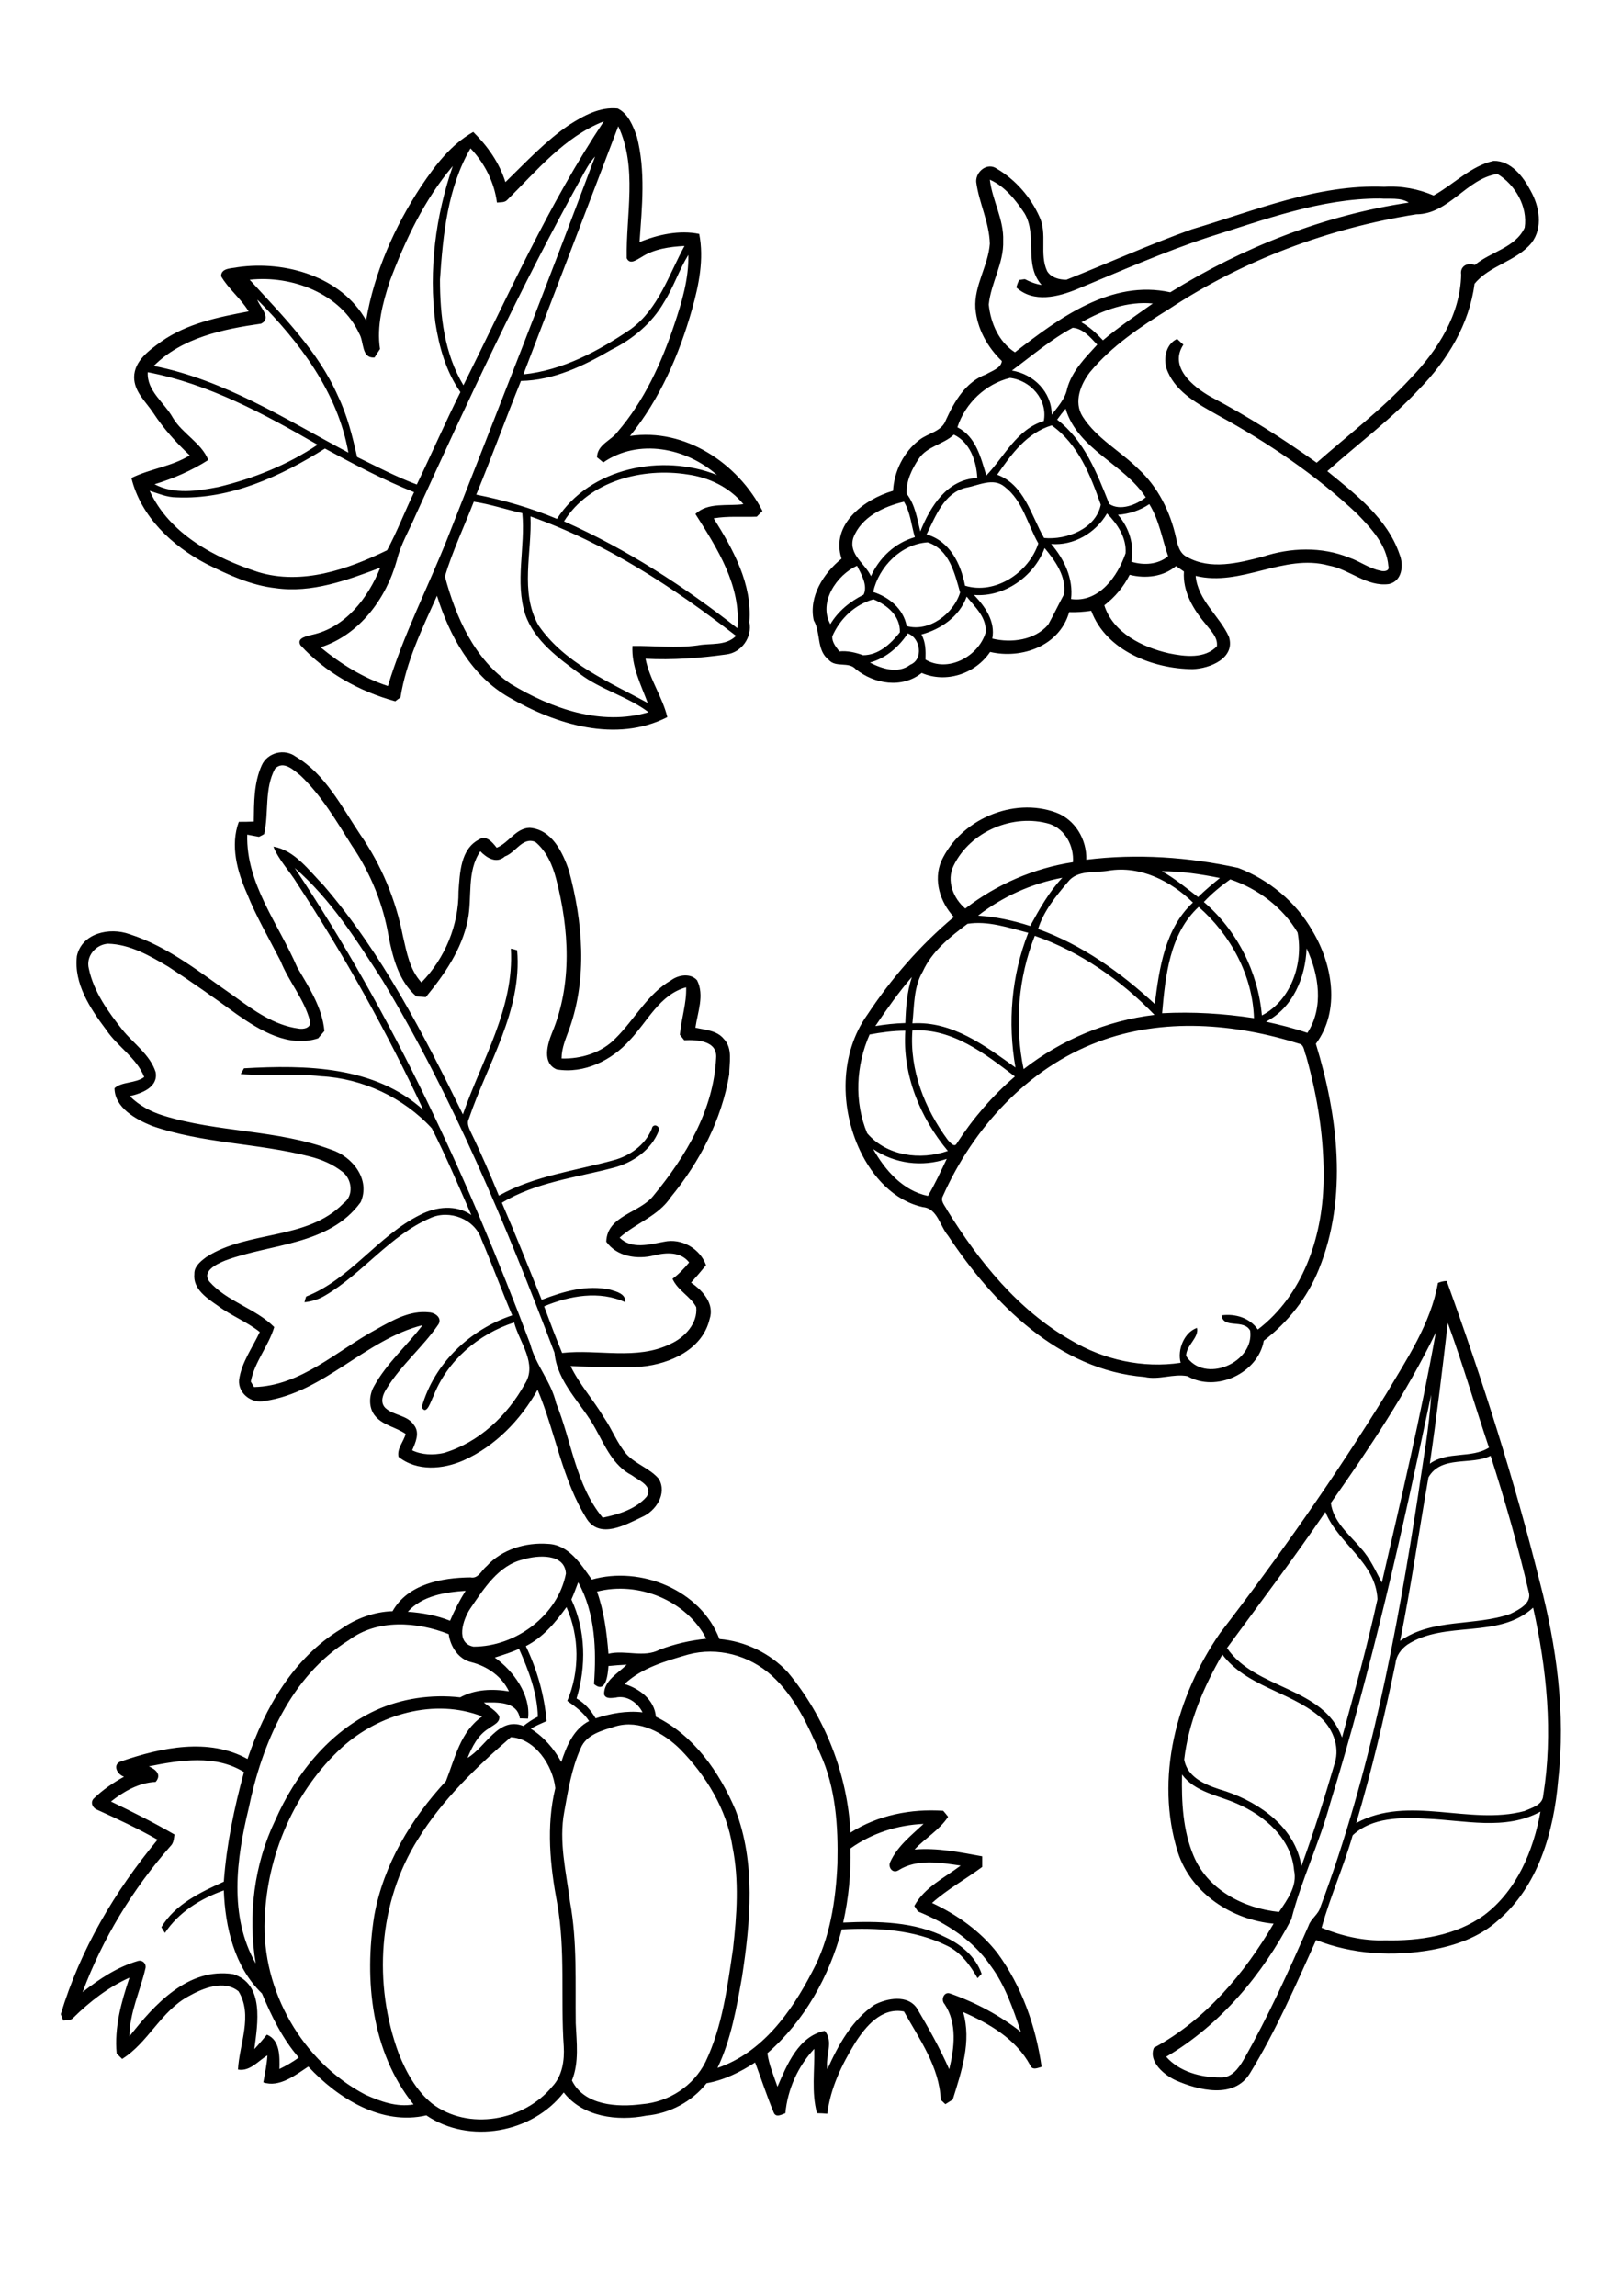 <?xml version="1.0" encoding="utf-8"?>
<!-- Generator: Adobe Illustrator 21.0.2, SVG Export Plug-In . SVG Version: 6.00 Build 0)  -->
<svg version="1.2" baseProfile="tiny" id="Layer_1" xmlns="http://www.w3.org/2000/svg" xmlns:xlink="http://www.w3.org/1999/xlink"
	 x="0px" y="0px" viewBox="0 0 595 842" overflow="scroll" xml:space="preserve">
<g>
	<path d="M312,677.9c0.2,9.1-0.7,18.3-2.7,27.2c12.7-0.6,26.2-0.4,37.8,5.5c5.7,2.7,10.9,7.2,13,13.3c-0.4,0.4-1.1,1.2-1.5,1.6
		c-2.8-4.9-6.2-9.6-11.4-12c-11.8-5.8-25.4-6.6-38.4-5.9c-4.6,17.2-13.7,33.6-27.3,45.4c0.6,4.3,2.3,8.2,3.7,12.3
		c3.5-8.1,7.7-18.5,17.3-20.5c3.5,3.8,0.1,9.5,1,14.1c4-8.9,9-18,17.2-23.6c4.7-2.5,12.3-3.9,15.7,1.3c4.3,7.3,8.4,14.6,11.8,22.3
		c1.9-7.8,3-16.9-1.7-23.9c-1.5-1.6-0.2-4.7,2-3.9c9.4,3.3,18.2,8,26,14.1c-2.9-8.5-5.8-17.2-11.2-24.4
		c-6.4-9.3-16.3-15.6-26.6-19.8c-0.3-0.5-1-1.5-1.3-2c3.7-6.8,11-10.3,17-14.8c-7.6-1.1-15.9-2.6-22.8,1.7c-2.2,1.4-4-1.2-3-3.1
		c2.6-5.7,7.7-9.7,12.2-13.9C329.3,669.3,319.8,672.3,312,677.9 M54.6,647.8c2.5,1.1,4.8,3,2.5,5.7c-6.2,0.3-11.7,3.5-16.4,7.2
		c7.9,3.8,15.7,7.7,23.3,12.1c-0.2,1.5-0.3,3.2-1.5,4.3c-13.8,15.7-24.9,33.9-32.2,53.5c6.1-4.8,12.7-9.2,20.2-11.4
		c1.8-0.6,3.4,1.1,2.8,2.9c-1.9,8.2-5.8,16.1-5.8,24.7c9.2-11.7,21.5-25.3,38-22.8c11.6,3.6,9,18.2,7.8,27.5
		c1.6-1.7,3.1-3.5,4.6-5.3c4.9,2,4.7,8.1,4.6,12.6c2.5-1.2,4.9-2.6,7.1-4.2c-6-6.9-10-15.2-13.5-23.5c-10.1-9.7-13.5-24.3-14-37.8
		c-8.5,3-16.6,8-21.6,15.6c-0.3-0.5-1-1.6-1.3-2.1c5-8.4,14.3-12.8,22.9-16.7c1-13.6,3.8-27,7.4-40.2
		C79,643.4,66.1,645.5,54.6,647.8 M187.4,637.1c-12.7,11-25.1,22.9-34,37.3c-14.7,23.2-16.6,53.3-7.1,78.8
		c2.7,6.8,6.4,13.5,12.1,18.2c13.3,10.2,33.8,6.5,44.2-6.2c3.7-3.9,4.5-9.6,4.2-14.7c-1.2-17.5,0.7-35.1-2.4-52.4
		c-2.6-13.9-4.1-28.3-0.7-42.3C202.8,647.4,196.2,637.6,187.4,637.1 M225.9,633.1c-4.8,1.5-10.8,2.9-12.9,8.1
		c-3.3,7.3-4.6,15.4-6,23.2c-2.1,11,0.7,22.1,2.1,33.1c2.7,14.7,1.9,29.7,2.1,44.5c0.3,7,1.3,14.3-1.4,21c4.5,9.2,16.7,9.9,25.7,8.7
		c9.9-0.8,18.9-6.7,23.3-15.5c6.2-13,8-27.4,10.1-41.5c1.4-12.4,2.3-25-0.2-37.4c-2.1-13.7-9.6-26-19.2-35.8
		C243.4,635.5,234.6,630.6,225.9,633.1 M125.5,640.8c-17.5,16-27.6,39.6-28.4,63.2c-1.1,26.1,13.8,52.1,36.9,64.2
		c5.5,2.5,11.6,4.7,17.7,3.6c-15.4-19.1-18.2-45.7-14.4-69.3c3.4-18.7,13.5-35.5,26.3-49.3c3.3-8.4,5.3-18.2,13.3-23.7
		C159.5,622.7,139,628.6,125.5,640.8 M252.4,606.8c-8.2,2.4-16.9,4.8-23.3,10.8c5.5,1.7,11,5.8,11.5,12
		c13.9,6.8,23.3,20.3,29.2,34.2c7.5,19.5,5.5,41,2.4,61.2c-2,11.3-4,22.9-9,33.4c16.4-5.6,27.1-20.5,34.7-35.2
		c6.6-12.2,8.7-26.2,9.3-39.8c0.3-13.6-0.6-27.7-6.3-40.2c-4.4-10.3-9.3-20.9-17.7-28.6C274.9,607,263.1,603.9,252.4,606.8
		 M181.5,607.9c6.9,4.9,13.3,13.8,12.2,22.4c-0.8,0-2.3-0.1-3-0.1c-1-6.3-8.3-5.9-13.2-5.8c1.9,1.6,4.2,2.8,5.6,4.9
		c0.6,2.4-2.3,3.4-3.8,4.6c-4,2.4-6.1,6.7-7.8,10.8c6.8-4,11.3-15.3,20.5-11.7c1.7-1.3,3.4-2.5,5.3-3.4c-0.2-8.7-3.4-17-6.9-24.9
		C187.6,606,184.6,606.9,181.5,607.9 M128,601.5c-21.4,13.3-31.9,38-36.8,61.8c-4.5,18.5-7.3,39.4,2.6,56.8
		c-2.9-17.7-0.6-36.4,7.2-52.6c7.4-16.8,19.7-32.3,36.7-40.2c9.6-4.4,20.5-6,31.1-4.8c5.5-3,11.9-3.2,17.9-2.2
		c-2.6-5.5-7.9-9.2-13.8-10.7c-4.7-1.1-7.7-5.7-8.3-10.3C152.9,594.7,138.4,593.7,128,601.5 M192.9,603.7c4.1,8.6,6.8,18,7.6,27.5
		c-2,0.9-4,1.7-5.8,2.8c4.8,3,8.5,7.3,11.2,12.2c1.9-5.8,4.5-12.1,10.2-15c-2-3.1-5-5.3-8-7.4c4.6-10.9,4.5-23.6-0.3-34.4
		C203.8,595,199.2,600.5,192.9,603.7 M149.6,591.1c5.3,0.4,10.5,1.3,15.5,3.3c1.6-3.8,3.5-7.5,5.7-11
		C163.3,583.9,154.9,585.2,149.6,591.1 M219,583.7c2.6,7.3,3.6,15.1,4.2,22.8c6.3-1.5,12.9,1.6,18.8-1.5c5.5-2.1,11.2-3.4,17.1-4
		C251.8,586.9,234.1,579.8,219,583.7 M212.1,580.3c-0.8,2.1-1.6,4.3-2.5,6.3c5.3,11.3,5.5,24.5,1.9,36.3c3,1.7,5.3,4.4,7,7.3
		c5.5-1.8,11.3-2.9,17.2-2.2c-1.8-3.6-5.8-6.4-9.9-5.4c-1.4,0.1-3.6,0.6-4.2-1.2c-0.1-5,5.1-7.7,8.3-10.9c-2.2,0.1-4.5,0.3-6.7,0.5
		c-0.2,3-0.9,10.4-5.3,6.6C218.8,605.2,218.4,591.6,212.1,580.3 M192,571.9c-9.2,2.1-14.6,10.9-19.6,18.2c-2.6,4-5.4,12.5,1.3,13.8
		c15.5,0,30.9-11.4,33.9-26.8C207.2,569.6,197.2,570.3,192,571.9 M178.5,574.4c5.6-6.2,14.3-8.8,22.5-8.2
		c7.7,0.3,12.1,7.5,16.1,13.1c17.9-5.1,40,3.8,46.8,21.8c9.5,0.8,18.6,5.2,25.1,12.2c13.7,16.4,21.9,37.5,23,58.8
		c10-6.4,22.2-8.8,34-8c0.6,0.7,1.2,1.4,1.8,2.2c-3.2,4.9-8.4,7.8-12.3,12c8.4-0.7,16.6,1,24.8,2.5c0,1.3,0,2.6,0,3.9
		c-6.1,4.5-12.8,8.2-18.4,13.2c9.2,4.3,17.8,10.4,24,18.4c8.9,12.1,14.1,26.9,16.2,41.7c-1.5,0.4-3.4,1.4-4.2-0.6
		c-5.2-9.6-14.9-15.2-24.6-19.5c3.2,10.8-0.6,21.8-3.8,32.1c-0.9,0.6-1.8,1.1-2.7,1.7c-0.4-0.4-1.3-1.2-1.7-1.6
		c-0.5-12.1-7.8-22.2-13.5-32.4c-8.2-1.6-14,5.4-17.9,11.5c-4.9,8-9.1,16.6-10.2,26c-1.3-0.1-2.5-0.2-3.8-0.2
		c-2.1-7.7-0.8-15.7-1-23.6c-6,6.4-9.8,14.9-10.6,23.6c-1.4,0.5-3.5,1.8-4.3-0.3c-2.5-6-4.5-12.2-6.8-18.3
		c-5.4,3.5-11.4,6.5-17.8,7.6c-5.4,6.8-13.5,11.1-22.1,11.9c-10.6,2.1-23.3,0.5-30.3-8.5c-11.5,14.9-34.7,19.1-50.4,8.4
		c-16.4,3.8-32.4-6.2-43.3-17.9c-4.7,3.1-10.6,7.8-16.5,5.8c0.6-3.3,1.3-6.6,1.5-9.9c-3.4,2-6.4,6-10.8,5.2
		c0.5-9.4,5.6-19.9,0.2-28.7c-5.3-4.3-13-1.2-18.3,1.8c-10.1,5.4-14.9,17.1-24.4,23c-0.5-0.5-1.5-1.5-2-2
		c-0.9-9.6,1.7-18.9,4.7-27.8c-7.8,3.5-14.6,8.8-20.7,14.8c-0.9,1-2.4,0.7-3.6,0.9c-0.2-0.6-0.7-1.7-0.9-2.3
		c7.1-23.6,19.8-45.1,35.5-64c-7.2-4.1-14.7-7.6-22.2-11c-1.6-0.6-2.6-2.7-1.2-4.1c3.3-3.2,7.1-5.8,11.1-8c-2.7-0.9-4.4-4.7-0.9-5.7
		c14.6-5,31.9-8.7,46.2-0.8c6.3-18.7,16.9-37.1,34.2-47.6c5.5-3.9,12.2-6.4,19-6.6c5.6-10,18.1-12.3,28.6-12.4
		C175.5,579.1,176.6,575.9,178.5,574.4 M523.2,667c-9.1-0.5-19.9-0.6-27,6.1c-3.3,11.5-8.2,22.4-11.4,33.9c7.3,3,15.3,4.9,23.3,4.6
		c12.6,0.3,25.9-1.7,36.3-9.2c12-9,18.1-23.7,20.7-38C552.2,671.5,537,667.5,523.2,667 M437.8,680.5c5.2,12.6,18.4,19.4,31.4,20.7
		c3-4.5,6.8-9.5,5.5-15.3c-1-11.7-10.8-20-20.9-24.4c-6.9-3.1-15.4-4.2-20.2-10.7C433.4,660.9,433.9,671.2,437.8,680.5 M434.4,645.3
		c1.3,7.3,9.2,9.8,15.4,11.7c12.6,4.3,25.4,13.4,27.6,27.4c4.5-12.4,8.5-25,12.2-37.7c2.1-6.4-1-13.6-6.1-17.6
		c-10.8-8.8-26.3-10.7-35.1-22.3C441.5,618.7,436,631.6,434.4,645.3 M516.2,603.2c-2.3,1.7-4,4-4.3,6.9
		c-4.1,19.7-8.7,39.2-14.4,58.5c19.2-10.5,41.5,1,61.7-4.4c2.7-1.2,6.7-2.2,6.9-5.7c3.7-22.9,1.3-46.4-3.7-68.9
		C549.7,601.3,530.1,594.1,516.2,603.2 M450.1,604.4c10.5,15.4,35.4,14.1,42.2,32.8c4.6-16.8,9.3-33.7,13-50.7
		c-0.6-13.6-14.4-20.3-19.1-32C474.6,571.5,462.2,587.9,450.1,604.4 M524,541.8c-3.5,20-6.4,40.1-10.4,60
		c11.9-8.4,27.3-5.3,40.4-9.9c3.1-1.5,8-3.9,6.8-8c-3.9-16.8-8.7-33.5-14-50C539.7,537.5,528.7,533.6,524,541.8 M488,661.2
		c-3.9,14.5-10.6,28.2-14.3,42.7c-10.6,20.3-26,38.7-45.9,50.4c4.8,5.5,12.7,7.6,19.8,7.6c4.1,0.3,6.8-3.4,8.6-6.5
		c9-15.8,16.5-32.4,23.8-49.1c0.9-2.7,3.7-4.2,4.4-7c18.3-48.8,28-100.3,35.9-151.6c1.7-12,4-24,4.7-36.2
		C514.4,561.8,503.1,612,488,661.2 M488.2,551.2c0.9,7,6.8,11.6,11.1,16.7c3.3,3.6,5.3,8.2,7.6,12.5c7-30.5,14.3-61,19.8-91.7
		C516,510.7,502.3,531.2,488.2,551.2 M531.1,485.2c-2,17.2-4.1,34.5-6.6,51.6c6.5-4.7,15.2-1.8,21.7-5.9
		C541.1,515.7,536.6,500.3,531.1,485.2 M527.5,470.5c1-0.4,2.1-0.7,3.2-0.7c13.1,36.2,24.8,72.9,34.1,110.2
		c6.2,23.7,9.6,48.4,6.8,72.8c-1.6,18.9-7.3,39.1-22.3,51.7c-6.7,6-15.4,9-24.1,10.6c-14.1,2.5-29,1.7-42.4-3.6
		c-7.5,16.6-14.8,33.4-24.3,48.9c-5.8,9.5-18.9,6.2-27.3,2.5c-4.3-2-10-6.9-7.9-11.9c18.9-10.2,33.2-27.2,43.9-45.5
		c-15.3-1.4-30.2-11.1-35.1-26.1c-8.6-27.3-0.5-57.4,15.4-80.4c21.7-28.2,42.3-57.5,61-87.8C516.1,498.4,524.8,485.5,527.5,470.5
		 M320.3,421.4c4.4,7.8,10.9,15.3,20.1,17.2c2.6-4.4,4.7-9,6.9-13.6C338.3,428.1,328.2,426.8,320.3,421.4 M334.7,377.9
		c-1.1,14.5,4.5,28.7,13,40.2c0.8,0.8,2.4,3,3.3,1.2c5.9-9.1,13.1-17.5,21.3-24.5C361.4,386.5,349.3,377,334.7,377.9 M319,379.4
		c-5,11.3-5.7,24.7-0.9,36.2c7.2,8.4,19.5,10,29.6,6.5c-10.2-12.2-16.7-28-15.6-44.1C327.7,378,323.3,378.6,319,379.4 M402.8,382.1
		c-25.9,9.7-45.8,31.6-56.9,56.5c-1.1,1.9,0.8,3.6,1.6,5.3c11.6,18.7,25.9,36.5,45.3,47.6c12,7.2,26.4,10.4,40.3,8.3
		c-1.3-4.8,1.3-11.2,6-12.8c0.8,3.6-4,6.4-4,10.3c6.7,10.4,25.1,2.5,23.5-9.3c-2.4-4.4-9.8-0.5-10.5-5.6c5-0.7,10.4,0.9,13.3,5.2
		c16.4-12.5,23.6-33.5,24.1-53.6c0.4-15.8-2.1-31.6-6.4-46.8c-0.7-1.4-0.6-3.6-2.1-4.3C453.1,375.3,426.5,373.1,402.8,382.1
		 M321.1,376.3c3.6-0.6,7.3-1,11-1.1c0.2-5.7,0.6-11.4,2.4-16.9C329.6,364,325.3,370.1,321.1,376.3 M479.3,347.8
		c-0.4,10.6-5,21.8-14.9,26.9c5.1,1.1,10.2,2.4,15.2,4.1C485.7,369.4,483.8,357.4,479.3,347.8 M379.6,343.2
		c-6.1,15.4-7.5,32.7-4.1,48.9c13.9-10.8,30.5-17.8,48-19.9C411.3,359.5,396.2,349,379.6,343.2 M354.9,338.8
		c-6.4,4.8-13,10-16.4,17.5c-3.4,5.7-3.1,12.6-3.8,19c14.6-0.9,26.6,8.2,37.8,16.2c-2.9-16.5-1.5-33.7,4.7-49.4
		C369.9,340.2,362.3,337.6,354.9,338.8 M426.3,371.6c11.3-0.6,22.5,0.1,33.7,1.8c-0.5-15.7-8.6-30.6-20.3-40.8
		C429,342.5,427.5,358,426.3,371.6 M441.6,330.8c12.2,10.4,19.9,25.7,21.3,41.6c10.7-5.5,15.3-19.1,13.1-30.4
		c-5.4-9.2-14.6-16.1-24.7-19.5C447.8,325,444.5,327.7,441.6,330.8 M358.8,335.8c6.5,0.4,12.9,1.8,19.1,3.8
		c3.4-6.2,6.9-12.5,11.8-17.7C378.5,324,367.8,328.8,358.8,335.8 M426.2,319.5c4.8,2.7,9,6.2,13.3,9.5c2.5-2.5,5.3-4.8,8-7
		C440.5,320.6,433.4,319.5,426.2,319.5 M406.7,319.3c-5,0.9-11.5-0.4-15,4.2c-4.4,5.2-8.9,10.7-10.9,17.2
		c16.1,5.8,30.3,15.9,42.8,27.5c1.7-13.2,3.7-27.6,14-37.2C429.5,323.1,418.3,317.4,406.7,319.3 M349.8,317.5
		c-2.7,5.5-0.1,12,4.3,15.7c11.5-8.9,25.2-14.8,39.5-17c0.4-5.9-2.8-12-8.5-14C371.7,298.2,355.9,304.9,349.8,317.5 M345.3,315.8
		c7-15.2,26.3-23.6,42.1-17.8c7,2.6,11.3,9.9,11.1,17.3c18.6-2.3,37.5-1,55.7,3c11.3,4.3,21.2,12.5,27.2,23
		c7.4,12.3,10.4,29.3,1.3,41.5c8.1,26.5,11.8,56.3,1.1,82.7c-4.2,10.4-11.3,19.4-20.2,26.2c-2.1,11.9-17.5,19.1-28,13
		c-5.2-1-10.4,1.5-15.7,0.3c-31.5-2.5-55.5-26.8-72.1-51.8c-3-3.5-3.9-10-9.2-10.5c-10.7-2.3-18.6-11.2-23.1-20.7
		c-7.4-15.6-7.6-35.5,2.7-49.9c8.8-13.3,19.4-25.5,31.7-35.8C344.9,330.9,342.3,322.9,345.3,315.8 M108.1,318.3
		c36.2,54.2,63.5,113.7,86.4,174.6c2,7.8,7.7,13.8,9.5,21.7c5.7,13.9,7.2,30.1,17.1,42c5.8-1.2,12.1-3.1,16.1-7.7c2.5-4-3-6-5.5-7.9
		c-6.8-3.5-9.8-10.8-13.3-17.1c-5-9.2-14-16.8-15-27.8c-17.8-46.9-37.2-93.5-63.1-136.6C130.8,344.8,121.3,329.7,108.1,318.3
		 M100.9,281.9c-4,7.4-2.2,16.1-4,24c-0.5,0.3-1.4,0.8-1.9,1c-1.4-0.3-2.9-0.5-4.3-0.8c-0.5,18,11.5,32.8,18.3,48.6
		c4.3,7.4,9.2,14.7,10,23.4c-0.8,0.9-1.5,1.8-2.3,2.7c-10.8,3.5-21.2-2.8-29.8-8.8c-8.2-6-16.6-11.9-25.2-17.5
		c-6.8-4-14-8.2-22.1-8.4c-4.5,0.3-8.2,4.6-7,9.2c1.8,8.5,7.1,15.8,12.4,22.5c4.1,5,10.1,9.1,12.1,15.4c1,5.6-5.2,7.8-9.5,8.8
		c3.4,3.4,7.7,5.7,12.2,7.1c20.1,6.3,41.8,5.1,61.6,12.5c7.9,2.5,14.6,11,10.9,19.3c-11.6,15.9-32.9,15.1-49.7,21.4
		c-2.9,1.2-8.7,3.8-5.8,7.7c6.5,7.4,16.9,9.8,23.8,16.7c-2.1,7-7.2,12.7-8.6,20c0.3,0.5,0.9,1.5,1.2,2c17.2-0.4,30.4-13.4,44.9-21.2
		c5.9-3.3,12.3-7,19.3-6.2c2.1,0.1,4.8,1.9,3.5,4.3c-5.7,8.4-13.8,15-19.1,23.7c-1.3,2-2.5,4.9-0.5,7c3,2.9,8.2,2.6,10.6,6.4
		c2.2,2.8,0.5,6.4-0.7,9.2c3.6,1.7,7.7,1.8,11.5,1c12.9-3.8,23.4-13.7,29.8-25.3c4.8-7.4-2-15.3-3.9-22.6c-13.2,4.3-24.5,14-29.6,27
		c-0.9,1.7-2.5,7.4-4.3,4.1c4.5-16,17.6-28.5,33.2-33.7c-3.9-9.2-7.4-18.7-11.3-27.9c-2.4-7.4-11.7-11-18.7-7.8
		c-14.9,6.4-24.8,20.3-38.6,28.4c-2.3,1.4-4.9,2.2-7.6,2.5c0.1-0.5,0.4-1.6,0.6-2.1c16.3-6.4,26.3-22.3,41.9-30
		c5.8-3,13.1-3.8,18.7,0.1c-4.7-10.7-9.2-21.4-14.5-31.8c-10.4-11.3-25.4-18.3-40.7-19.1c-9.8-1.1-19.6,0-29.4-0.8
		c0.3-0.5,0.9-1.5,1.2-2.1c22.6-1.3,48-0.9,65.8,15.3c-13.4-28.8-28.9-56.5-46.3-83.1c-2.8-4.6-6.7-8.5-8.7-13.5
		c7.8,1.3,13.1,8.8,18.4,14.2c21.5,25,36.7,54.6,51.1,84c6.9-19.9,18.9-39,17.6-60.8c0.6,0.1,1.7,0.4,2.3,0.6
		c1.9,22.2-10.9,41.6-17.7,61.8c-0.9,1.7,0.1,3.5,0.8,5.1c3.7,7.6,7,15.3,10.2,23.1c13-7.3,28-9.1,42.1-13c6-1.6,11.6-5.6,14-11.5
		c0.3-2.1,3-1.3,2.6,0.6c-2.7,7.1-9.6,11.9-16.8,13.7c-13.7,3.6-28.4,5.3-40.8,12.8c5.1,11.8,9.8,23.7,14.6,35.6
		c8-3.1,16.6-5.6,25.2-3.7c2.3,0.7,5.7,1.5,5.5,4.6c-9.5-4.4-20.5-2.4-29.8,1.5c2.1,5.7,4.3,11.5,6.6,17.1
		c13.1-1.5,27.3,2.8,39.7-3.3c5.2-2.3,10.1-7.5,9.5-13.5c-2.1-4-6.8-6.1-8.7-10.4c2.3-1.7,4.3-3.8,6.1-6c-3.1-4-8.4-3.7-12.8-2.6
		c-6.2,1.6-13.7,0.5-17.6-5c0.3-9.7,12.4-10.5,17.4-17c11.8-14.3,22-31.4,22.9-50.4c0.5-6.4-7.1-6.7-11.7-6.5
		c-0.4-0.5-1.2-1.5-1.6-2c0.5-5.9,2.5-11.5,2.3-17.4c-9.7,2.6-14.2,12.6-20.7,19.4c-6.6,7.4-16.8,12.4-26.8,10.7
		c-5.4-2.3-3.4-9.2-1.7-13.4c7.5-17.9,6.3-38.1,1.5-56.5c-1.3-5-3.5-10.1-7.6-13.5c-4.7-2-7.2,3.9-11.2,5.3c-3.1,2.8-6.7,0.5-9-1.9
		c-5.1,7.5-2.9,16.8-4.6,25.2c-2.2,10.8-8.5,19.9-15.4,28.3c-1.2-0.1-2.3-0.2-3.5-0.3c-6.3-5.5-8.5-13.8-10.1-21.7
		C140.7,332,136,320.2,129,310c-5.6-8.9-11.1-18.3-18.8-25.6C107.7,282.4,104,278.8,100.9,281.9 M96,280.7c2.1-4.7,8.3-6.3,12.5-3.2
		c10.8,6.4,16.8,18.3,23.6,28.5c7.8,11.2,13.1,24,15.7,37.3c1.4,6,2.5,12.4,6.8,17c8.6-8.8,13.7-21,13.6-33.4
		c0.5-6.7,0.7-15.5,7.5-19c2.7-1.8,5,1.1,6.5,3c4.5-1.8,7-7.2,12.1-7.3c8.1,0.6,12.1,8.9,14.4,15.7c5.1,18.8,6.8,39.3,0.2,57.9
		c-1.3,3.6-2.9,7.1-2.9,11c7.2,0.2,14.7-2.1,19.8-7.4c7-6.9,11.7-16.3,20.4-21.3c2.7-2,7.1-2.7,9.5,0c2.8,5.5,0.2,11.7-0.6,17.4
		c3.6,0.8,7.9,1,10.4,4.1c3.4,3.5,2,8.8,2,13.1c-2.8,16.6-10.8,32-21.4,44.9c-4.6,7-12.8,9.5-18.8,14.9c4.4,4.4,10.9,2.5,16.3,1.5
		c6.4-1.4,13.2,2.5,15.4,8.6c-1.8,2.2-3.6,4.3-5.5,6.4c4.3,2.9,8.7,7.8,6.8,13.4c-2.6,11.1-14.5,16.4-24.9,17.4
		c-8.7,0.1-17.4,0.2-26.1-0.2c3.3,6.8,8.4,12.4,12.2,18.8c3,4.3,4.8,9.4,8.3,13.5c3.4,3.7,8.6,5.2,11.9,9.1c3.1,5.4-1.1,11.8-6.3,14
		c-5.9,2.8-15.1,8-20,0.9c-9.2-14.5-11.6-32-18.2-47.6c-6.2,11-15.5,20.7-27.2,25.9c-7.5,3.3-17,4.1-23.8-1.3
		c-0.7-3,1.9-5.6,2.6-8.4c-3.5-2.5-8.2-3.1-11.1-6.5c-2.6-3-2.4-7.7-0.5-11c4.6-8.4,12-14.8,17.8-22.4c-21,5.3-36,24.6-57.9,27.8
		c-4.7,1.1-9.8-2.7-9.4-7.7c0.9-6.5,4.9-11.8,7.6-17.6c-4.8-3.8-10.6-6-15.5-9.7c-3.9-2.7-9.1-6.1-8.5-11.6
		c-0.1-2.8,2.4-4.7,4.4-6.2c15.4-9.9,36.9-6,50.3-19.7c3.8-2.7,3.2-8.6-0.2-11.4c-3.6-2.9-7.9-4.7-12.3-5.8
		c-19-4.9-39.2-4.7-57.8-11.2c-5.9-2.4-13.6-6.6-13.7-13.8c2.7-2.5,7.7-1.7,10.9-4.1c-2.8-7.1-9.9-11.2-14-17.4
		c-5.8-7.7-11.9-16.9-10.7-27c1.9-8.5,12.1-10.6,19.3-8c14.4,4.6,26.3,14.4,38.6,22.9c7,5.1,14.5,10.5,23.3,11.7
		c1.9,0.4,4.9-0.2,4.3-2.8c-2.1-8-7.8-14.4-10.8-22c-4.2-8.2-8.9-16.2-12.3-24.7c-3.6-8.1-6.2-17.6-3-26.3c1.8,0,3.7,0,5.5-0.1
		C93.2,294.4,93.1,287.2,96,280.7 M319.1,243c4.5,2.3,10.3,4.2,14.8,0.8c5-2,3.7-9.9-0.9-11.5C329.7,237.3,325,241.4,319.1,243
		 M338,232.7c1.6,2.8,1.6,6,1.5,9.2c8.2,4.9,19.3-1.1,22-9.7c0.7-5.6-3.8-9.5-6.9-13.4C352,226.1,345.1,230.8,338,232.7
		 M305.3,233.4c-0.1,2.2,1.4,3.9,2.6,5.5c3-0.3,5.9,0.4,8.7,1.4c5.7,0,10.2-4.2,13.5-8.4c0.2-6-4.6-10-9.7-12.1
		C313.6,221.7,308.1,226.9,305.3,233.4 M414.4,210.8c-2.2,4.4-5.4,8.2-9.3,11.2c3.2,10.1,14,15.4,23.7,17.6
		c5.8,1.2,13.2,2.1,17.6-2.6c0.4-3.3-2.3-5.7-4.1-8.1c-4.6-5.4-8.5-12-8-19.3c-1-0.7-1.9-1.3-2.9-2
		C426.8,211.5,420.3,212.3,414.4,210.8 M304.6,228.9c2.9-4.8,7.2-8.3,12.2-10.8c1.6-3.4-0.8-7.4-2.4-10.6
		C307,210.8,300.1,220.9,304.6,228.9 M383.2,201c-3.8,10.3-14.7,18.1-25.9,17.2c4.1,4.3,7.9,9.7,6.7,16c7,1.7,15.6,0.6,20.5-5.1
		c2-3.6,3.8-7.4,5.8-11.1C391.3,211.5,387.1,205.7,383.2,201 M320.3,217.1c5.9,1.9,11.1,6.2,12.3,12.5c8.2,2.3,17.2-4.5,19.6-12.3
		c-2-7.1-4-15.8-11.9-18.4C330.6,199.5,322.4,207.8,320.3,217.1 M385.6,199.5c4.8,5.6,8.2,12.7,7.3,20.2c10.2,1.4,17.1-8.3,20-16.8
		c0.4-5.7-3-10.7-6.8-14.6C401.9,195.5,393.8,200.2,385.6,199.5 M410.1,188.8c4.1,4.7,6.1,11,4.9,17.2c4.6,1.4,9.7,1.1,13.5-2
		c-2.2-6.4-3.3-13.3-6.9-19.1C418.2,187.2,414.2,188.5,410.1,188.8 M313,197.3c-1.8,6.1,4.3,9.3,6.5,14c3.1-6.8,8.8-12.2,16.1-14.3
		c-1.3-4.3-1.6-9-4-13C324.1,185.8,315.9,189.6,313,197.3 M354.2,178.9c-8,2-11,10.5-14.3,17.1c8.5,2.4,12.6,10.8,14.1,18.8
		c11.1,3.4,23.4-4.8,26.9-15.5c-4-7-5.7-15.7-12.4-20.8C364.3,175,358.9,178.1,354.2,178.9 M337,168.3c-2.5,3.7-4.7,8.3-4.4,12.8
		c3.1,4,3.8,9,5,13.8c3.7-9.2,9.8-19.1,20.9-19.6c-0.3-6.2-2.7-13.1-8.6-15.9C346.1,163,340.1,163.6,337,168.3 M365.8,174.1
		c10,3.7,12.4,14.9,17.2,23.2c8.3,0.8,19-3.4,20.8-12.2c-3.8-10.9-8.3-22.2-18-29.1C376.6,158.8,371,166.6,365.8,174.1 M387.8,153.9
		c10,7.7,14.6,19.6,19.1,30.9c3.9,2.7,9.9,0.4,13.4-2.4c-8.1-12.4-24.9-17.5-29.4-32.5C389.8,151.2,388.8,152.5,387.8,153.9
		 M351.2,156.7c6.8,3.4,8.6,11.1,10.6,17.7c6.7-7,11.1-16.9,21.1-20c1.5-7.8-4.8-14.9-12.4-15.8
		C361.6,140.8,354.1,147.8,351.2,156.7 M371.2,135.9c8,1.3,14.6,7.9,14.6,16.2c2.3-3,5-5.9,5.7-9.7c1.8-6.4,6.6-11.2,11-16
		c-2.5-2.6-5.1-5.9-9-6.2C385.5,124.5,378.5,130.5,371.2,135.9 M396.7,118.2c3,1.7,5.5,4,7.9,6.6c5.8-4.9,12.1-9.1,18.3-13.5
		C413.7,110.4,404.6,113.7,396.7,118.2 M363.1,65.9c0.9,7.6,5.2,14.6,4.9,22.4c0.3,8.2-4.5,15.4-5.3,23.4c0.7,6.8,3.7,13.7,9.6,17.5
		c16.2-12.5,35.3-26.8,57-22c26.6-16.5,56.5-28.3,87.5-32.9c-3.2-2-7.1-1.2-10.7-1.5c-21.7,0-42.3,7.8-62.8,14.2
		c-16.4,5.4-32.2,12.4-48.1,19c-7,2.9-16.1,5.2-22.4-0.6c0.2-0.7,0.7-2,1-2.7c0.6-0.1,1.7-0.3,2.2-0.3c1.9,1,4,1.8,6.1,2.1
		c-6.7-7.5-1.4-18.2-6.3-26.3C372.6,73.4,368.6,68.3,363.1,65.9 M519.5,78.6c-32.2,5.1-63.4,16.8-90.6,34.7
		c-10.5,6.5-21,13.5-29,23.1c-3.5,4.5-6.1,11-2.8,16.3c5.1,8.1,13.9,12.7,20.5,19.3c7.2,6.6,11.7,15.7,13.8,25.2
		c0.6,2.7,1.3,5.8,4.1,7.1c8.5,4.8,18.8,2.2,27.6-0.1c10.2-3.4,21.7-3.8,31.8,0.3c3.9,1.3,7.3,4,11.5,4.8c1.2,0.4,3.5,0.2,2.9-1.7
		c-0.6-7.8-6.3-13.8-11.5-19.2c-15.2-14.3-32.7-26.1-51-36.1c-7-4-15-8.1-18.4-15.9c-1.9-4.1-1-10.1,3.4-12.1
		c0.8,0.7,1.5,1.4,2.3,2.1c-5.4,8.2,3.5,15.4,10,19.1c13.5,7.1,26.6,15.4,38.9,24.2c11.6-10.2,24-19.6,34.5-31
		c9.9-10.3,18.2-23.3,18.5-38c-0.5-3,2.3-4.6,5-3.5c5.8-4.9,14.9-6.3,18.3-13.7c1.2-7.7-3.5-15.8-10-19.7
		C537.9,65.5,531.5,78.6,519.5,78.6 M525.9,71.7c7.4-4.1,13.6-10.8,22-12.7c6.4-0.1,10.9,5.8,13.6,11c3.2,5.7,4.6,13.5,0.3,19.1
		c-5.6,6.8-15.4,8.2-20.9,15c-1.9,14.8-10,28.1-20.3,38.6c-10.3,11.1-22.5,20.1-33.7,30.1c10.4,8.5,22,17.3,26.5,30.5
		c1.6,3.9,1,9.8-3.9,10.9c-8.1,1.1-14.4-5.4-22.1-6.8c-16.5-4.5-32.1,7.9-48.8,3.8c0.8,9,8.7,14.6,12.2,22.3
		c2.5,7.9-7,11.7-13.3,11.9c-14.6-0.1-31.8-6.8-37.2-21.4c-2.7,0.4-5.4,0.6-8.1,0.5c-3.5,12.4-17.4,17.3-29,14.6
		c-5.4,8-16.1,11.6-25.1,7.7c-7.2,5.8-17.4,4.1-24.2-1.4c-2.6-2.9-7.3-0.4-9.9-3.4c-4.6-3.6-2.8-9.9-5.5-14.5
		c-1.9-8.7,3.6-17.3,10.2-22.6c-4.1-12.6,8.3-21.8,18.9-24.9c0.4-7.2,3.9-14.3,9.7-18.7c3.2-2.5,8.2-3,9.7-7.3
		c3.1-6.8,7.3-14,14.7-16.7c2-1.2,5.6-2.3,5.8-4.9c-5.3-5.1-9.1-11.9-9.7-19.4c-0.5-8.3,4.7-15.5,5.3-23.6c-0.2-7.9-4-15-5-22.7
		c-0.2-3.8,4.1-7.3,7.6-4.8c6.8,4,12.4,10.4,15.6,17.6c3,6.3-0.1,13.6,2.8,19.9c1.4,2.4,4.4,3.2,7.1,3.2c15.3-6.1,30.4-12.9,46-18.5
		c23.1-6.8,46.1-16.6,70.6-15.6C514.1,68.1,520.3,69.3,525.9,71.7 M194.6,189.4c0.6,13.3-4,27.6,2.9,39.9
		c9.6,14,25.8,20.7,40.1,28.5c-2.5-6.7-6-13.5-5.6-20.9c8-0.1,16,0.9,23.9-0.2c4.8-0.9,10.3,0.3,14.1-3.5
		C247,215.4,222.2,199.1,194.6,189.4 M173.8,184c-3.5,9.1-7.8,18.1-10.6,27.4c4,14.9,10.8,30.4,24.1,39.4
		c14.9,9,33.2,15.6,50.6,10.4c-7.7-5.8-17.4-8.2-25.1-14c-7.9-5.8-16.7-12.1-20.1-21.8c-3.9-12.1,0.1-24.8-1.1-37.2
		C185.7,186.9,179.9,184.9,173.8,184 M206.9,191.2c22.8,10.1,44,23.8,63.6,39.2c1.4-15.6-7.4-29.3-15.4-41.9
		c4.6-4.4,11.8-2.8,17.6-3.6c-5.1-6.2-12.6-9.8-20.5-10.9C235.8,171.4,216.2,176.3,206.9,191.2 M64.7,182.4c-3.4,0-6.6-1.4-9.8-2.4
		c7.3,15.9,23.9,24.6,39.8,29.8c16.1,4.9,32.9-1,47.3-8c3.7-6.9,6.5-14.2,9.9-21.3c-11.3-4.5-22-10.2-32.7-16
		C103,174.7,84.3,183.3,64.7,182.4 M54.2,136.5c-0.4,6.9,6.1,11.1,9.2,16.7c3.5,5.9,10.5,9.2,13,15.5c-6.1,3.9-12.8,6.8-19.7,8.9
		c7.2,3.8,15.7,2.5,23.4,1c12.9-3.1,25.4-8.1,36.4-15.5C96.9,151.8,76.6,140.8,54.2,136.5 M94.4,109.9c0.8,2.7,5.5,6.7,1.4,8.8
		c-14,2-29,5.1-39.4,15.5c25.9,5.1,48.4,19.6,71.4,31.8C123.9,143.9,109.9,125.4,94.4,109.9 M243.6,110.8
		c-4.4,7.7-11.5,13.6-19.4,17.5c-10.1,5.9-21.2,11.2-33.1,11.4c-5.6,13.8-10.7,27.9-16.4,41.7c10.1,2,20.1,4.9,29.6,8.9
		c12.1-18.8,38.6-24.1,58.7-16.1c-11.3-10-28.8-13.5-41.7-4.6c-0.8-0.6-1.5-1.3-2.3-1.9c0.1-4.7,5.2-6.1,7.6-9.4
		c9.7-11.3,16-25.1,20.7-39.1c2.8-8.3,5.4-16.9,5.2-25.7C249.1,99,247.1,105.3,243.6,110.8 M143,103.1c-2.6,8-4.9,16.5-3.6,24.9
		c-0.7,1.1-1.4,2.1-2,3.1c-4.9,0.4-3.8-5.7-5.6-8.7c-6.8-14.8-24.8-21.5-40.2-19.8c12,13.2,25.1,26.1,32.4,42.7
		c3.4,7.1,5.3,14.7,7,22.3c7.2,3.5,14.4,7.3,21.9,10.1c5.4-11.2,10.4-22.7,16-33.9c-5.3-7.5-7.8-16.5-9.2-25.5
		c-2.5-19.3,0.1-39.1,6.4-57.4C155.6,73.3,148.6,88.2,143,103.1 M213.2,65.3c-22.3,40.2-41.7,82-60.8,123.8
		c-2.3,5.4-5.4,10.5-6.8,16.3c-3.9,14.1-13.7,27.4-28,32c7.4,6.1,15.6,11.2,24.7,14.2c5.6-18.6,14.7-36.2,21.9-54.3
		c18.3-46.5,36.6-93.1,54.1-139.9C216.2,59.7,214.7,62.5,213.2,65.3 M192,137.3c14.5-1.5,27.6-8.6,39.4-16.6
		c10.2-7.5,13.9-19.9,19.7-30.5c-5.5,0.3-11.2,1.1-15.8,4.1c-1.7,0.9-4.2,3-5.4,0.4c-0.3-15.8,4-33.3-3.1-48.4
		C215.3,76.6,203.6,106.9,192,137.3 M186.1,73.3c-1,1.1-2.5,0.8-3.8,1c-1-7.5-4.5-14.4-9.7-19.9c-8.4,14.4-10.1,31.7-11.2,48.1
		c0,13.3,1.6,27.2,8.6,38.8c16.3-32.7,31.2-66.3,51.5-96.8C207,50.2,196.9,62.6,186.1,73.3 M208.8,45.8c5.3-3.4,11.3-6.7,17.8-6
		c3.9,1.9,5.6,6.4,7,10.2c3.3,12.7,1.9,25.9,1,38.8c6.8-2.8,14.7-4.5,21.9-3c1.8,9.2-0.1,18.6-2.6,27.5c-4.7,16.7-11.8,33-22.8,46.6
		c20.2-3,39.6,10,48.6,27.5c-0.7,0.7-1.4,1.4-2.1,2.1c-5.3,0.2-10.6-0.3-15.8,0.6c7.2,11.5,14.2,24.1,13.1,38.1
		c1.1,5.4-2.8,11.1-8.4,11.8c-9.9,1.4-19.8,2.1-29.7,1.6c1.5,7.6,6.2,14,8,21.4c-18.8,9.6-40.9,2.7-58-7.2
		c-13.9-7.9-21.9-22.6-26.5-37.3c-5.4,12-11.3,24.1-13.4,37.3c-0.5,0.3-1.4,1-1.9,1.4c-13.1-3.6-25.6-10.5-34.8-20.6
		c-1.5-2.7,2.5-3.3,4.3-3.8c12.3-2.7,20.5-13.5,25-24.6c-12.2,4.6-25.2,9.4-38.4,7.5c-9-1-17.4-4.9-25.4-8.9
		c-12.6-6.6-24-17.3-27.5-31.5c6.9-3.4,14.8-4.2,21.4-8.3c-5-4.7-9.6-9.8-13.4-15.6c-2.7-4.1-7-7.7-7-13.1c0.1-6,5.5-9.8,9.9-13
		c9.5-6.7,21-9,32.1-11.1c-2.8-4.7-7.4-8.2-10.1-12.9c0-3.1,3.9-2.8,6.1-3.3c17.4-2.5,38,3.4,47.1,19.5c3-17.6,10.4-34.3,20.2-49.2
		c5.1-7.6,10.9-15.3,19.1-19.9c5.2,5.1,9.6,11.3,11.8,18.4C192.9,59.5,200.1,51.7,208.8,45.8"/>
</g>
</svg>
